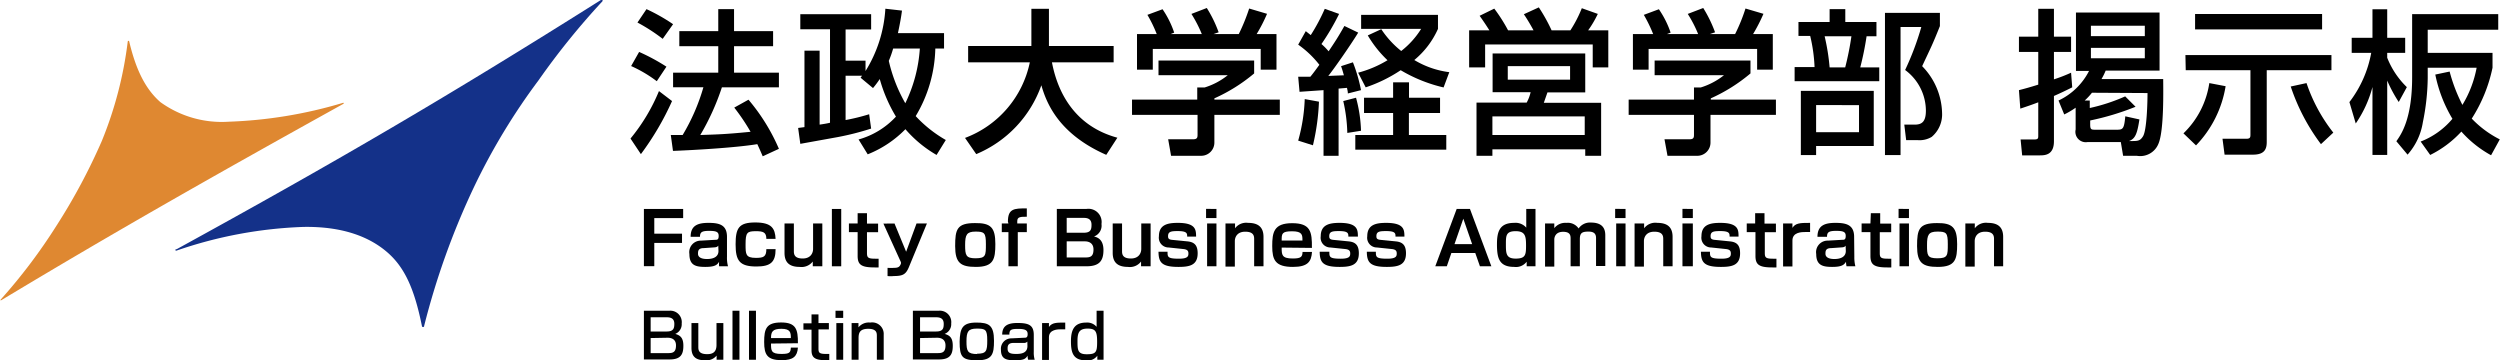 <svg xmlns="http://www.w3.org/2000/svg" viewBox="0 0 240.72 34.7"><defs><style>.cls-1{fill:#143189;}.cls-2{fill:#df8831;}</style></defs><title>logo_ba</title><g id="レイヤー_2" data-name="レイヤー 2"><g id="レイヤー_1-2" data-name="レイヤー 1"><path class="cls-1" d="M40.73,31.49h0a.1.1,0,0,1-.1-.08c-.73-3.62-1.68-5.71-3.4-7.17s-4.28-2.45-8-2.39A41.69,41.69,0,0,0,17,24.13a.09.09,0,0,1-.12-.06A.1.1,0,0,1,17,24C32.69,15.39,43.07,9.32,57.86,0A.1.1,0,0,1,58,0a.09.09,0,0,1,0,.13,71.57,71.57,0,0,0-6.15,7.61,61,61,0,0,0-6.22,10.29,72.65,72.65,0,0,0-4.79,13.35A.1.1,0,0,1,40.73,31.49Z"/><path class="cls-2" d="M.07,28.93a.05.05,0,0,1,0,0,.06.06,0,0,1,0-.09,53.32,53.32,0,0,0,5.35-7.08,57.78,57.78,0,0,0,4.39-8.2A37.18,37.18,0,0,0,12.3,4a.08.08,0,0,1,.07-.07.07.07,0,0,1,.07.06c.65,2.74,1.57,4.59,3,5.84A10.09,10.09,0,0,0,22,11.72,43.41,43.41,0,0,0,33,9.91a.06.06,0,0,1,.08,0,.06.06,0,0,1,0,.08C19.7,17.41,10.55,22.63.1,28.92Z"/><path d="M64.71,9.73a27,27,0,0,1-3,5.11l-1-1.5a17.82,17.82,0,0,0,2.74-4.57ZM61.54,5a19.2,19.2,0,0,1,2.63,1.42l-.93,1.4a12.45,12.45,0,0,0-2.47-1.46ZM62.25.88a17.52,17.52,0,0,1,2.56,1.45l-1,1.41a17.22,17.22,0,0,0-2.43-1.57Zm7.26,7.53A23.49,23.49,0,0,1,67.43,13c1.73-.06,2.41-.07,4.84-.31a19.51,19.51,0,0,0-1.57-2.33l1.37-.76A18.73,18.73,0,0,1,75,14.33l-1.56.72c-.19-.45-.33-.76-.52-1.17-2.18.36-6.45.59-8.12.65L64.59,13l1.14,0a19.3,19.3,0,0,0,2-4.6H64.81V7h4.35V4.45H65.41V3h3.75V.88h1.52V3h3.76V4.45H70.68V7H75V8.41Z"/><path d="M82.67,13.43a7.74,7.74,0,0,0,3.6-2.2,14.47,14.47,0,0,1-1.56-3.62,9.36,9.36,0,0,1-.65.87l-1.2-1c.09-.1.11-.15.15-.19H81.42v4.27A20.2,20.2,0,0,0,83.69,11l.19,1.38a26.31,26.31,0,0,1-3.22.82l-3.6.65-.21-1.53.61-.08V4.88h1.46V12c.48-.07.75-.12,1-.18v-9H77.06V1.37h6.82V2.84H81.42v3h1.92v1a12.75,12.75,0,0,0,1.91-6l1.6.18c-.07.55-.18,1.2-.39,2.17H90.9V4.67h-.84a13.18,13.18,0,0,1-1.89,6.51,12.15,12.15,0,0,0,2.9,2.3l-.89,1.44a11.61,11.61,0,0,1-3-2.48,10.51,10.51,0,0,1-3.63,2.42ZM86,4.67a9.42,9.42,0,0,1-.42,1.19,14.85,14.85,0,0,0,1.59,4.08,14.07,14.07,0,0,0,1.4-5.27Z"/><path d="M92.92,13.28A9.92,9.92,0,0,0,99.16,6H93.22V4.43h6.09V.85H101V4.43h6.23V6h-5.94c.61,3.2,2.4,6.2,6.3,7.26l-1.07,1.65c-4.54-2-5.74-4.92-6.25-6.7A11.24,11.24,0,0,1,94,14.84Z"/><path d="M120.76,5.83V7.07a16.25,16.25,0,0,1-3.83,2.4v.12h6.3v1.47h-6.3v2.69A1.27,1.27,0,0,1,115.7,15h-2.94l-.28-1.59h2.41c.42,0,.42-.21.42-.48V11.06H109V9.59h6.28V8.42H116a6.71,6.71,0,0,0,2.22-1.18h-6.67V5.83Zm-9.38-2.55a12.86,12.86,0,0,0-.9-1.85l1.46-.54a9.09,9.09,0,0,1,1.12,2.25l-.34.14h3a12.56,12.56,0,0,0-1-1.94l1.48-.57a11.87,11.87,0,0,1,1.14,2.34l-.49.17h2.43a18.36,18.36,0,0,0,1-2.46l1.72.51a14.9,14.9,0,0,1-1,1.95h1.91V6.71h-1.52v-2H111v2h-1.52V3.28Z"/><path d="M125,7.39l1.17,0c.3-.36.63-.82.87-1.15A9.44,9.44,0,0,0,125,4.3L125.73,3l.48.38A18.26,18.26,0,0,0,127.56.85l1.38.49a22.65,22.65,0,0,1-1.7,2.9,6.29,6.29,0,0,1,.69.7c.59-.88.89-1.33,1.52-2.44l1.33.64c-.75,1.23-2.34,3.5-2.88,4.17l1.5-.06c-.15-.54-.18-.61-.27-.88L130.27,6a15.23,15.23,0,0,1,.78,2.68L129.78,9c0-.24-.05-.35-.08-.54l-.81.07V15h-1.45V8.68l-2.31.16Zm2,2.4a21.88,21.88,0,0,1-.58,4.2L125,13.54a16.85,16.85,0,0,0,.63-4Zm3.57-.38a13.57,13.57,0,0,1,.48,3.18l-1.32.21a15.18,15.18,0,0,0-.39-3.07Zm8.09,0v1.47h-3V13h3.6v1.41H130.5V13h3.64V10.88h-2.8V9.41h2.8V7.93h1.53V9.41ZM133,2.81a9.08,9.08,0,0,0,1.92,2.1,8.16,8.16,0,0,0,1.92-2.13h-5.78V1.43h7.4V2.78a8.2,8.2,0,0,1-2.28,3,8.63,8.63,0,0,0,3.37,1.17L139,8.42a14.47,14.47,0,0,1-4.13-1.66,14,14,0,0,1-3.37,1.65L130.77,7A10.75,10.75,0,0,0,133.6,5.8a11,11,0,0,1-1.9-2.39Z"/><path d="M143.41,2.92c-.15-.24-.49-.77-.94-1.4l1.41-.69a15.49,15.49,0,0,1,1.33,2.09h2.45c-.12-.23-.51-.93-.93-1.55l1.44-.66a16.37,16.37,0,0,1,1.23,2.21h1.81a12.07,12.07,0,0,0,1.1-2.13l1.54.55a10.25,10.25,0,0,1-.93,1.58h1.94V6.49h-1.5V4.28H143V6.49h-1.54V2.92Zm9.23,2.23V8.9H149l-.35,1h5.52V15h-1.53v-.62H143.7V15h-1.53V9.88H147a3.9,3.9,0,0,0,.38-1h-3.66V5.15Zm-8.94,6.06V13h8.89V11.21Zm1.48-4.84v1.3h6V6.37Z"/><path d="M168.55,5.83V7.07a16.18,16.18,0,0,1-3.82,2.4v.12H171v1.47h-6.3v2.69A1.27,1.27,0,0,1,163.5,15h-2.94l-.29-1.59h2.42c.42,0,.42-.21.42-.48V11.06h-6.29V9.59h6.29V8.42h.66A6.81,6.81,0,0,0,166,7.24h-6.68V5.83Zm-9.37-2.55a14,14,0,0,0-.9-1.85l1.45-.54a9.11,9.11,0,0,1,1.13,2.25l-.35.14h3a11.74,11.74,0,0,0-1-1.94L164,.77a12.45,12.45,0,0,1,1.14,2.34l-.5.17h2.43a16.93,16.93,0,0,0,1-2.46l1.73.51a16.25,16.25,0,0,1-1,1.95h1.9V6.71h-1.51v-2H158.74v2h-1.51V3.28Z"/><path d="M173.17,2.12h3V.88h1.51V2.12h3V3.49h-.95a29.06,29.06,0,0,1-.61,3h1.83V7.82H172.8V6.46h1.92a15.38,15.38,0,0,0-.42-3h-1.13Zm7.25,6.63v5.31h-5.55v.87H173.4V8.75Zm-5.55,1.37v2.61H179V10.12Zm.82-6.63a20.44,20.44,0,0,1,.48,3h1.5a28.08,28.08,0,0,0,.6-3Zm5.81,11.44V1.24h5.29V2.51c-.73,1.83-.84,2-1.71,3.86A6.66,6.66,0,0,1,187,10.9a2.83,2.83,0,0,1-1,2.28,2.27,2.27,0,0,1-1.39.31h-1.07L183.36,12h1c.69,0,1.08-.27,1.08-1.35a4.89,4.89,0,0,0-2-3.91A27.1,27.1,0,0,0,185,2.6h-2V14.93Z"/><path d="M194.4,8.68c.48-.12,1-.26,1.86-.53V5H194.4V3.53h1.86V.85h1.51V3.53h1.65V5h-1.65V7.64A14.74,14.74,0,0,0,199.42,7l.11,1.41c-.66.33-1.16.57-1.76.83V13.6c0,1.29-.81,1.36-1.33,1.36h-1.73l-.15-1.53h1.32c.38,0,.38-.13.38-.37V9.85c-.62.24-1.1.4-1.73.61Zm3.81,1a6.3,6.3,0,0,0,2.94-2.85h-1.26V1.21h8.05V6.8h-5.19a6.1,6.1,0,0,1-.4.81h5.94c0,.87.1,5-.47,6.26A1.89,1.89,0,0,1,205.74,15h-1.31l-.22-1.32H201a1,1,0,0,1-1.14-1.21V10.37a7.38,7.38,0,0,1-1.1.65Zm3.22-.75a6,6,0,0,1-.7.75h.49v.72a17.68,17.68,0,0,0,3.41-1.12l1,1a25.24,25.24,0,0,1-4.37,1.32v.38c0,.51.11.51.53.51h2.05c.57,0,.69-.08.8-1.29l1.36.3c-.21,1.38-.4,1.86-1,2.08h.4c.53,0,.71-.09.93-.43.39-.56.45-3.35.45-4.19Zm-.1-6.45v1h5.19v-1Zm0,2.13v1h5.19v-1Z"/><path d="M214.3,8.3A10.66,10.66,0,0,1,211.45,14l-1.21-1.16A8.42,8.42,0,0,0,212.73,8Zm-3.87-3h14.06V6.76h-6.23v6.91c0,.66-.19,1.22-1.32,1.22H214.2L214,13.36h2.31c.38,0,.38-.17.38-.44V6.76h-6.23Zm.93-3.95h12.23V2.83H211.36Zm12.12,12.53a19.43,19.43,0,0,1-2.91-5.55L222.09,8a15.91,15.91,0,0,0,2.58,4.77Z"/><path d="M226.22,9.83a11,11,0,0,0,2.1-4.74h-1.88V3.64h2V.89h1.42V3.64h1.73V5.09h-1.73v.47a8.05,8.05,0,0,0,1.89,2.83l-.78,1.43a13.26,13.26,0,0,1-1.11-2.06v7.16h-1.42V8.38a11.25,11.25,0,0,1-1.61,3.51ZM240,6.52a14.58,14.58,0,0,1-2,4.9,9.89,9.89,0,0,0,2.7,2l-.84,1.53A10.7,10.7,0,0,1,237,12.67a10.22,10.22,0,0,1-3,2.25l-.92-1.29a7.54,7.54,0,0,0,3.06-2.19,13.39,13.39,0,0,1-1.65-4.26l1.38-.29a15.77,15.77,0,0,0,1.23,3.21,10.56,10.56,0,0,0,1.37-3.58h-4.71v1a22.26,22.26,0,0,1-.47,4.26,6.11,6.11,0,0,1-1.47,3.11l-1.08-1.29c.48-.68,1.52-2.16,1.52-6.17V1.36h8.29v1.5h-6.79V5.09H240Z"/><path d="M65.78,20.12V21H63v1.5h2.67v.89H63v2.24H62V20.12Z"/><path d="M70,24.73a3.08,3.08,0,0,0,.1.91h-.86a2.67,2.67,0,0,1,0-.44c-.17.3-.4.5-1.32.5s-1.54-.14-1.54-1.24a1.11,1.11,0,0,1,1.11-1.29l1.38-.08c.18,0,.33,0,.33-.37s-.19-.49-.91-.49-.89.13-.89.57H66.5c0-1.09.69-1.34,1.72-1.34S70,21.64,70,22.81Zm-.84-1.08c-.06.09-.15.16-.39.17l-1,.07c-.55,0-.56.29-.56.55s.21.5.87.5,1.1-.24,1.1-.77Z"/><path d="M73.79,23c0-.63-.3-.74-1-.74-.86,0-1,.13-1,1.27,0,.95,0,1.3,1,1.3.73,0,1-.11,1-.84h.89c0,1.25-.48,1.67-1.85,1.67-1.63,0-2-.57-2-2.13s.3-2.11,1.89-2.11S74.63,22,74.68,23Z"/><path d="M78.26,25.64l0-.46A1.36,1.36,0,0,1,77,25.7c-1,0-1.46-.44-1.46-1.35V21.52h.9v2.67c0,.31.07.7.85.7s1-.54,1-.92V21.52h.89v4.12Z"/><path d="M81,20.12v5.52h-.9V20.12Z"/><path d="M82.58,20.53h.9v1h1.07v.83H83.48v2c0,.44.1.55.79.55a2.77,2.77,0,0,0,.33,0v.84a3.63,3.63,0,0,1-.4,0c-1.28,0-1.62-.27-1.62-1.11V22.35h-.84v-.83h.84Z"/><path d="M86.13,21.52l1.12,2.72,1-2.72h1l-1.71,4.14c-.3.75-.58.92-1.49.92a2.47,2.47,0,0,1-.59,0v-.79a4.86,4.86,0,0,0,.63,0c.42,0,.55-.11.66-.41l0-.13-1.69-3.72Z"/><path d="M95.84,23.5c0,1.45-.16,2.2-1.87,2.2-1.47,0-2-.38-2-2s.17-2.22,1.91-2.22C95.42,21.46,95.84,21.92,95.84,23.5Zm-1.91,1.37c1,0,1-.28,1-1.37s-.15-1.2-1-1.2-1,.31-1,1.29S93,24.87,93.93,24.87Z"/><path d="M97.05,21.34c0-1.23.57-1.29,1.82-1.27v.8c-.59,0-.92,0-.92.42v.23h.92v.83H98v3.29h-.9V22.35h-.64v-.83h.64Z"/><path d="M104.6,20.12a1.27,1.27,0,0,1,1.46,1.45,1.11,1.11,0,0,1-.72,1.2c.29.07.91.25.91,1.31s-.42,1.56-1.64,1.56h-2.85V20.12Zm-1.89.86v1.43h1.64c.68,0,.75-.32.75-.77s-.24-.66-.73-.66Zm0,2.26v1.55h1.83c.47,0,.75-.12.75-.77s-.5-.78-.82-.78Z"/><path d="M109.87,25.64l0-.46a1.34,1.34,0,0,1-1.26.52c-1,0-1.47-.44-1.47-1.35V21.52h.9v2.67c0,.31.07.7.85.7s1-.54,1-.92V21.52h.9v4.12Z"/><path d="M114.31,22.78c0-.3,0-.53-.91-.53-.64,0-.93.05-.93.49,0,.23.07.33.44.36l1.41.14c.65.06,1,.34,1,1.15,0,1.17-.81,1.31-1.85,1.31-1.61,0-1.91-.43-1.92-1.46h.87c0,.5,0,.67,1.1.67.89,0,.91-.27.91-.51s-.1-.38-.49-.42l-1.42-.15a.94.94,0,0,1-.93-1.08c0-1.12.84-1.29,1.82-1.29,1.75,0,1.75.68,1.76,1.32Z"/><path d="M117.13,20.12V21h-1v-.89Zm0,1.4v4.12h-.9V21.52Z"/><path d="M118.92,21.52l0,.46a1.34,1.34,0,0,1,1.26-.52c1,0,1.48.44,1.48,1.35v2.83h-.9V23c0-.31-.08-.69-.86-.69s-1,.53-1,.91v2.45h-.9V21.52Z"/><path d="M123.41,23.84c0,.69,0,1.05,1.07,1.05.83,0,.92-.18.94-.63h.91c-.06.91-.39,1.44-1.83,1.44-1.71,0-2-.67-2-2s.15-2.21,1.92-2.21,1.92.82,1.9,2.38Zm2-.68c0-.53,0-.89-1-.89s-1,.24-1,.89Z"/><path d="M129.83,22.78c0-.3,0-.53-.9-.53-.65,0-.94.05-.94.49,0,.23.07.33.44.36l1.41.14c.65.06,1,.34,1,1.15,0,1.17-.81,1.31-1.85,1.31-1.61,0-1.91-.43-1.92-1.46H128c0,.5,0,.67,1.11.67.88,0,.9-.27.9-.51s-.1-.38-.48-.42l-1.43-.15a.94.94,0,0,1-.93-1.08c0-1.12.84-1.29,1.82-1.29,1.75,0,1.75.68,1.76,1.32Z"/><path d="M134.37,22.78c0-.3,0-.53-.9-.53-.65,0-.94.05-.94.49,0,.23.07.33.45.36l1.4.14c.65.06,1,.34,1,1.15,0,1.17-.81,1.31-1.85,1.31-1.61,0-1.91-.43-1.92-1.46h.87c0,.5,0,.67,1.11.67.88,0,.9-.27.9-.51s-.1-.38-.48-.42l-1.43-.15a.94.94,0,0,1-.93-1.08c0-1.12.84-1.29,1.82-1.29,1.75,0,1.75.68,1.76,1.32Z"/><path d="M139.75,24.36l-.44,1.28H138.2l2.06-5.52h1.28l2.06,5.52h-1.1l-.45-1.28Zm2-.85-.85-2.45-.85,2.45Z"/><path d="M147.85,20.12v5.52H147l0-.44a1.29,1.29,0,0,1-1.2.5c-1.47,0-1.66-.87-1.66-2.18,0-1.15.21-2.06,1.65-2.06a1.36,1.36,0,0,1,1.17.46v-1.8ZM145,23.5c0,.88,0,1.4.94,1.4s1-.35,1-1.25-.07-1.39-1-1.39S145,22.69,145,23.5Z"/><path d="M149.66,21.52l0,.45a1.33,1.33,0,0,1,1.16-.51A1.25,1.25,0,0,1,152,22a1.33,1.33,0,0,1,1.19-.57c1.23,0,1.38.72,1.38,1.23v2.95h-.89V22.93c0-.31-.09-.63-.72-.63s-.84.13-.84.73v2.61h-.89V23c0-.28,0-.68-.72-.68s-.85.5-.85.75v2.6h-.89V21.52Z"/><path d="M156.52,20.12V21h-1v-.89Zm0,1.4v4.12h-.9V21.52Z"/><path d="M158.31,21.52l0,.46a1.35,1.35,0,0,1,1.27-.52c1,0,1.47.44,1.47,1.35v2.83h-.9V23c0-.31-.08-.69-.86-.69s-1,.53-1,.91v2.45h-.9V21.52Z"/><path d="M163,20.12V21h-1v-.89Zm0,1.4v4.12H162V21.52Z"/><path d="M166.54,22.78c0-.3,0-.53-.9-.53-.65,0-.93.05-.93.49,0,.23.07.33.44.36l1.4.14c.66.06,1,.34,1,1.15,0,1.17-.8,1.31-1.85,1.31-1.61,0-1.91-.43-1.92-1.46h.87c0,.5,0,.67,1.11.67.88,0,.9-.27.9-.51s-.1-.38-.48-.42l-1.42-.15a.94.94,0,0,1-.93-1.08c0-1.12.83-1.29,1.81-1.29,1.76,0,1.76.68,1.76,1.32Z"/><path d="M169,20.53h.9v1H171v.83h-1.07v2c0,.44.1.55.79.55a2.77,2.77,0,0,0,.33,0v.84a3.63,3.63,0,0,1-.4,0c-1.28,0-1.62-.27-1.62-1.11V22.35h-.84v-.83H169Z"/><path d="M172.59,21.52l0,.42c.28-.43.65-.49,1.7-.48v.88l-.43,0c-.36,0-1.27,0-1.27.82v2.5h-.9V21.52Z"/><path d="M178.55,24.73a3.49,3.49,0,0,0,.1.91h-.85a1.9,1.9,0,0,1-.05-.44c-.18.3-.41.5-1.32.5s-1.55-.14-1.55-1.24A1.11,1.11,0,0,1,176,23.17l1.39-.08c.18,0,.33,0,.33-.37s-.19-.49-.91-.49-.89.13-.89.57H175c0-1.09.7-1.34,1.73-1.34s1.8.18,1.8,1.35Zm-.84-1.08c-.05.09-.14.16-.38.17l-1,.07c-.55,0-.56.29-.56.55s.21.5.86.5,1.1-.24,1.1-.77Z"/><path d="M180.14,20.53h.9v1h1.06v.83H181v2c0,.44.1.55.78.55a2.5,2.5,0,0,0,.33,0v.84a3.54,3.54,0,0,1-.4,0c-1.27,0-1.61-.27-1.61-1.11V22.35h-.85v-.83h.85Z"/><path d="M183.81,20.12V21h-1v-.89Zm0,1.4v4.12h-.91V21.52Z"/><path d="M188.45,23.5c0,1.45-.15,2.2-1.86,2.2-1.47,0-2-.38-2-2s.18-2.22,1.92-2.22C188,21.46,188.45,21.92,188.45,23.5Zm-1.9,1.37c1,0,1-.28,1-1.37s-.14-1.2-1-1.2-1,.31-1,1.29S185.56,24.87,186.55,24.87Z"/><path d="M190.15,21.52l0,.46a1.34,1.34,0,0,1,1.26-.52c1,0,1.47.44,1.47,1.35v2.83H192V23c0-.31-.08-.69-.86-.69s-1,.53-1,.91v2.45h-.9V21.52Z"/><path d="M64.45,29.92a1.1,1.1,0,0,1,1.19,1.23,1,1,0,0,1-.62,1c.46.14.78.35.78,1.14s-.22,1.32-1.31,1.32H62V29.92Zm-1.8.63v1.37h1.54c.66,0,.74-.31.74-.74s-.23-.63-.72-.63Zm0,2V34h1.72c.43,0,.72-.1.72-.74s-.49-.74-.81-.74Z"/><path d="M69,34.64l0-.4a1.26,1.26,0,0,1-1.11.45c-.79,0-1.31-.27-1.31-1.19V31.11h.66v2.27c0,.29,0,.72.85.72.44,0,.9-.12.9-.88V31.11h.66v3.53Z"/><path d="M71.2,29.92v4.72h-.67V29.92Z"/><path d="M72.79,29.92v4.72h-.67V29.92Z"/><path d="M74.24,33.08c0,.68,0,1,1,1,.79,0,.88-.13.91-.61h.68c-.06.86-.47,1.21-1.55,1.21-1.39,0-1.7-.5-1.7-1.75s.19-1.88,1.63-1.88,1.63.66,1.62,2Zm1.91-.53c0-.54-.05-.89-.91-.89s-1,.3-1,.89Z"/><path d="M78.14,30.27h.67v.84h1v.61h-1v1.84c0,.41.08.52.76.52h.28v.6a2.27,2.27,0,0,1-.39,0c-1,0-1.32-.27-1.32-.94v-2h-.78v-.61h.78Z"/><path d="M81.19,29.92v.69h-.74v-.69Zm0,1.19v3.53h-.66V31.11Z"/><path d="M82.66,31.11l0,.41a1.27,1.27,0,0,1,1.13-.46,1.11,1.11,0,0,1,1.3,1.17v2.41h-.66V32.35c0-.27,0-.69-.83-.69s-.93.41-.93.91v2.07H82V31.11Z"/><path d="M90.39,29.92a1.1,1.1,0,0,1,1.2,1.23,1,1,0,0,1-.63,1c.47.14.78.35.78,1.14s-.22,1.32-1.31,1.32H87.9V29.92Zm-1.8.63v1.37h1.54c.67,0,.74-.31.74-.74s-.23-.63-.72-.63Zm0,2V34h1.72c.44,0,.73-.1.73-.74s-.5-.74-.81-.74Z"/><path d="M94,31.06c1.2,0,1.71.23,1.71,1.75,0,1.27-.15,1.88-1.61,1.88s-1.7-.31-1.7-1.8C92.44,31.65,92.63,31.06,94,31.06Zm.06,3c.92,0,1-.25,1-1.29s-.17-1.13-1-1.13-1,.28-1,1.22S93.15,34.09,94.1,34.09Z"/><path d="M99.54,33.89a2.37,2.37,0,0,0,.09.75H99a1.53,1.53,0,0,1-.06-.4c-.18.34-.43.45-1.22.45s-1.34-.1-1.34-1a1,1,0,0,1,1-1.11l1.25-.06c.16,0,.32,0,.32-.35s-.2-.5-.9-.5-.86.08-.86.55H96.5c0-.94.67-1.12,1.48-1.12,1.08,0,1.56.21,1.56,1.15Zm-.62-1a.4.4,0,0,1-.33.13l-1,0c-.56,0-.57.32-.57.56,0,.45.35.5.85.5s1.06-.1,1.06-.76Z"/><path d="M101,31.11l0,.37c.3-.42.72-.42,1.57-.42v.65l-.46,0c-.21,0-1.11,0-1.11.76v2.19h-.66V31.11Z"/><path d="M106.26,29.92v4.72h-.6l0-.39a1.13,1.13,0,0,1-1.07.45c-1.28,0-1.47-.76-1.47-1.85s.32-1.79,1.47-1.79a1.19,1.19,0,0,1,1,.41V29.92Zm-2.51,2.89c0,.87,0,1.3.89,1.3s1-.2,1-1.18-.12-1.29-.91-1.29S103.75,32,103.75,32.81Z"/></g></g></svg>